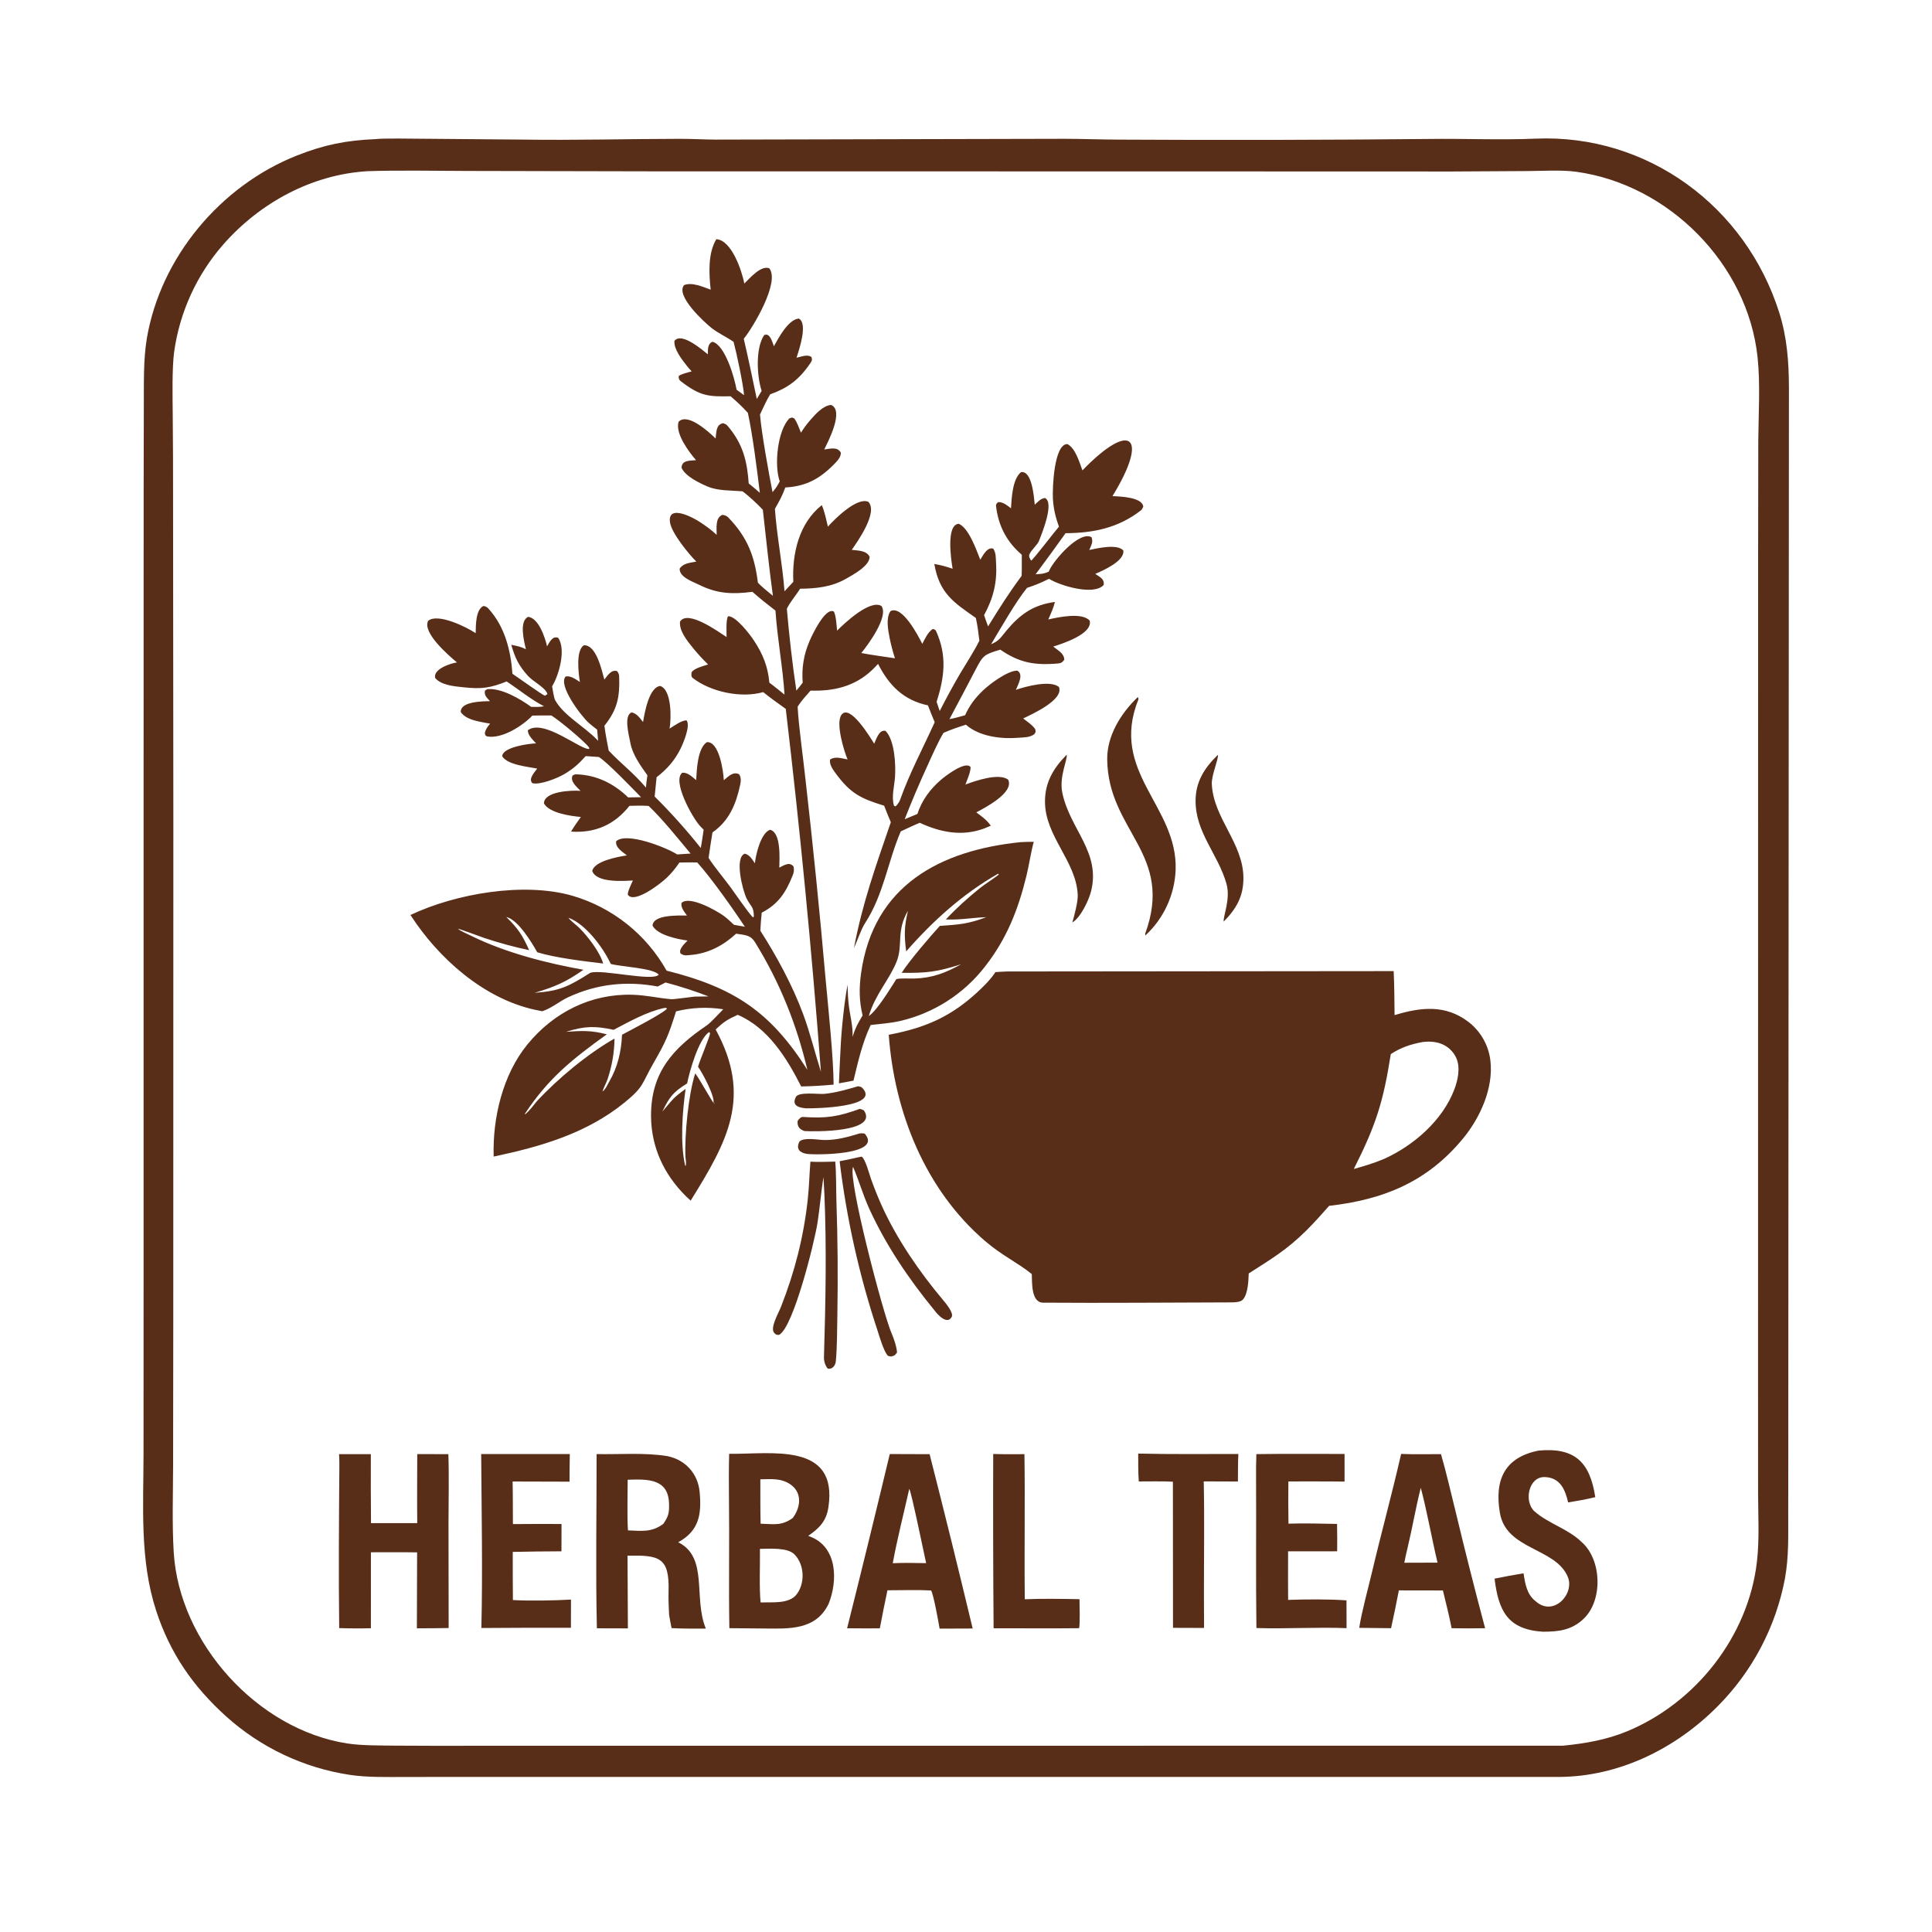 <?xml version="1.0" encoding="utf-8"?>
<svg xmlns="http://www.w3.org/2000/svg" xmlns:xlink="http://www.w3.org/1999/xlink" width="1339" height="1339" viewBox="0 0 1339 1339">
  <path fill="#582E19" transform="scale(1.308 1.308)" d="M198.891 73.719C203.379 73.177 218.085 73.508 223.11 73.511L276.739 73.963C304.528 74.377 332.297 73.603 360.077 73.564C366.342 73.555 372.641 73.921 378.922 73.968L563.728 73.548C573.502 73.555 583.071 73.942 592.766 73.979C647.552 74.284 702.339 74.17 757.124 73.636C775.42 73.366 795.392 74.267 813.511 73.472C872.968 70.863 925.013 109.444 942.764 165.664C946.884 178.714 947.824 191.526 947.895 204.995L947.617 645.317L947.555 767.541L947.525 802.336C947.507 813.954 947.861 824.895 945.784 836.409C940.936 862.077 928.481 885.693 910.037 904.19C887.83 926.591 857.757 941.452 825.875 941.539L378.89 941.525L251.7 941.525L215.217 941.553C205.543 941.558 194.898 941.869 185.42 940.453C161.009 936.773 138.215 926.012 119.86 909.504C102.244 893.596 90.016 875.918 82.657 853.192C73.964 826.347 76.031 798.028 76.052 770.151L76.082 682.67L76.081 412.694L76.116 260.335L76.207 214.982C76.267 203.566 75.927 190.442 77.802 179.343C85.063 136.374 116.769 98.527 157.108 82.492C171.661 76.707 183.421 74.359 198.891 73.719ZM828.041 924.997C839.904 923.816 851.207 921.908 862.248 917.319C898.701 902.169 926.448 866.851 930.947 827.412C932.327 815.314 931.563 803.205 931.547 791.054L931.529 730.257L931.547 524.308L931.568 295.927L931.652 233.352C931.791 219.062 932.768 203.385 931.278 189.294C926.053 139.904 884.222 97.745 835.189 91.012C827.556 89.964 817.612 90.569 809.746 90.635L769.587 90.867L622.841 90.821L344.267 90.785L247.315 90.58C230.482 90.552 211.271 90.127 194.569 90.716C165.11 92.525 137.767 107.453 118.395 129.435C104.307 145.479 95.226 165.297 92.271 186.443C91.104 195.321 91.448 210.304 91.523 219.719C91.663 234.524 91.723 249.33 91.703 264.136L91.855 435.225L91.814 696.117L91.72 776.353C91.687 791.239 91.141 807.723 92.051 822.561C94.996 870.572 136.397 916.426 184.005 923.797C191.621 924.976 201.349 924.844 209.122 924.951C223.951 925.056 238.779 925.079 253.608 925.02L380.325 925.007L828.041 924.997Z"/>
  <path fill="#582E19" transform="scale(1.308 1.308)" d="M379.573 126.748C387.707 127.259 393.07 143.49 394.403 150.236C397.388 147.306 403.098 140.565 407.578 142.125C413.457 149.248 399.129 173.345 394.084 179.505C396.609 190.235 398.741 200.633 400.992 211.409L403.568 207.12C401.025 199.348 400.242 184.54 404.866 177.604C407.956 176.025 409.19 181.192 410.05 183.471C412.564 179.032 417.563 169.387 423.242 168.777C428.217 171.327 423.415 185.328 422.05 189.553C423.015 189.286 423.986 189.038 424.962 188.809C426.767 188.395 428.323 188.126 429.932 189.139C430.262 190.101 430.457 190.787 429.74 191.871C423.753 200.928 417.813 205.428 408.111 208.936C406.303 211.777 404.216 216.451 402.695 219.628C403.495 229.451 407.348 250.689 409.33 260.759C411.282 258.404 411.738 257.765 413.16 255.066C410.093 246.551 412.003 227.96 418.257 221.72C419.964 221.112 419.141 221.11 420.811 221.654C422.332 223.626 423.433 226.87 424.404 229.264C425.828 226.957 427.439 224.771 429.221 222.727C432.008 219.503 436.035 214.913 440.382 214.565C447.35 217.533 438.927 233.707 436.742 238.157C440.008 237.757 443.817 236.566 445.566 239.922C445.408 242.073 444.372 243.457 442.891 245.013C434.976 253.321 427.565 257.687 416.112 258.287C414.532 262.753 412.932 265.465 410.608 269.6C411.494 283.419 414.639 298.979 415.675 313.298L420.35 308.275C419.645 293.477 423.27 277.274 435.454 267.644C437 271.303 437.765 275.183 438.662 279.054C442.322 274.955 454.237 263.124 460.152 265.932C465.282 271.543 454.602 286.648 451.308 291.342C454.766 291.781 459.055 291.619 460.774 294.978C460.894 299.798 452.033 304.517 448.28 306.667C440.678 311.022 432.534 311.866 423.94 311.945C421.643 315.682 418.893 318.565 416.921 322.552C418.061 335.95 419.938 352.678 421.976 365.931C423.125 364.617 424.244 363.111 425.323 361.726C424.713 354.009 425.858 346.856 428.923 339.732C430.432 336.224 437.227 321.696 441.836 324.012C443.03 326.406 443.246 331.22 443.545 334.147C447.482 330.188 460.968 317.461 467.056 321.091C470.99 326.714 459.977 341.603 456.375 346.011C461.763 347.082 468.653 347.925 474.21 348.804C473.049 345.267 472.104 341.663 471.38 338.012C470.545 333.723 469.329 327.531 471.824 323.83C478.063 320.477 486.484 336.835 488.691 341.15C490.23 338.276 491.564 335.074 494.209 333.28C495.041 333.415 495.633 333.571 496.043 334.486C501.929 347.612 500.386 358.849 496.282 371.894L497.927 376.746C501.294 370.113 504.85 363.577 508.589 357.147C511.925 351.523 516.099 345.216 518.934 339.478C518.418 335.177 518.017 331.684 517.067 327.431C505.297 319.194 497.715 314.346 495.064 298.832C498.925 299.493 500.993 300.139 504.761 301.342C503.919 296.595 501.212 277.939 508.021 277.539C513.349 279.836 517.242 291.116 519.421 296.577C520.913 294.187 523.082 289.717 526.269 290.692C527.809 292.915 527.611 295.647 527.775 298.246C528.425 308.577 526.343 316.903 521.429 325.952C522.069 327.905 522.85 329.966 523.546 331.914C529.738 321.898 534.348 314.547 541.324 305.125C541.482 301.624 541.397 297.507 541.408 293.955C540.871 293.483 540.341 293.002 539.819 292.512C533.008 286.133 528.955 278.162 527.782 268.238C527.646 267.089 528.218 266.625 528.903 266.066C531.365 265.855 533.837 267.903 535.689 269.345C536.021 263.975 536.477 253.742 541.024 250.166C546.879 249.267 547.846 263.444 548.287 267.436C550.135 265.715 551.251 264.267 553.675 263.864C558.839 266.287 552.007 282.823 550.449 286.786C549.744 288.58 546.188 291.7 545.423 293.837C545.003 295.011 545.767 295.863 546.302 297.08C547.419 296.652 559.005 281.403 561.096 279.072C559.333 274.179 558.208 269.563 557.903 264.333C557.584 258.866 558.435 235.063 565.634 235.311C569.864 237.621 571.852 244.677 573.545 249.227C599.674 222.298 608.755 231.52 589.453 262.884C593.519 263.055 605.334 263.422 605.777 268.496C605.515 269.079 605.079 269.999 604.58 270.389C592.425 279.896 578.917 282.457 564.606 282.516C559.403 289.842 554.108 297.102 548.723 304.295C551.766 304.062 552.89 304.137 555.664 302.94L555.982 302.226C558.623 296.435 572.075 281.162 578.339 284.626C579.359 287.145 578.266 288.773 577.169 291.417C581.483 290.494 591.882 288.053 595.194 291.642C596.086 297.206 584.683 302.213 580.324 304.075C582.775 305.778 585.241 306.711 584.818 309.93C579.647 315.778 561.663 310.346 555.845 306.691C551.015 309.032 549.288 309.764 544.178 311.502C538.244 318.796 530.25 332.851 525.14 341.366C529.48 339.535 530.237 337.801 533.272 334.154C540.532 325.433 547.597 320.47 558.97 318.954C558.122 322.378 556.853 325.018 555.445 328.24C560.796 327.024 573.379 324.305 577.389 328.857C579.094 335.858 563.114 341.019 558.071 342.598C560.571 344.625 563.88 346.186 563.92 349.591C563.001 350.809 562.395 351.395 560.618 351.551C548.09 352.654 540.031 351.109 530.022 344.231L529.576 344.366C521.627 346.786 520.893 347.164 517.019 354.645C512.452 363.462 507.744 372.281 503.077 381.049C505.958 380.524 508.542 379.769 511.358 378.987C513.807 373.644 516.578 369.976 520.824 365.883C524.509 362.33 534.03 355.276 539.06 355.35C542.532 357.324 539.473 362.582 538.291 365.523C543.522 363.704 556.515 360.22 561.086 363.994C563.855 370.818 546.83 378.408 542.139 380.686C544.375 382.433 546.988 384.101 548.548 386.38C548.805 388.261 548.965 387.393 548.024 389.068C545.384 390.84 542.806 390.656 539.668 390.915C530.533 391.668 518.951 390.314 511.801 383.993C507.35 385.421 504.222 386.437 499.938 388.312C497.274 392.621 493.599 400.903 491.495 405.558C487.178 414.947 483.132 424.458 479.363 434.079L486.088 431.293C488.476 424.003 492.825 418.177 498.581 413.186C501.043 411.052 511.779 402.888 514.294 406.486C514.268 409.132 512.539 413.01 511.542 415.712C516.78 413.713 529.407 409.382 534.215 413.147C537.415 420.016 522.053 427.907 517.31 430.445C520.453 432.831 522.708 434.281 524.992 437.521C523.832 438.044 522.657 438.532 521.468 438.985C509.752 443.346 498.269 441.016 487.361 435.968C484.153 437.262 480.467 439.065 477.277 440.525C470.287 456.898 468.237 473.947 458.38 489.118C456.277 492.353 454.225 498.577 452.465 502.406C457.051 478.216 464.116 458.721 472.015 435.666C470.738 432.726 469.635 429.893 468.482 426.907C456.214 423.147 450.692 420.516 442.821 409.806C441.222 407.63 439.365 405.085 439.812 402.451C442.601 400.648 445.686 401.78 449.108 402.41C447.079 397.61 442.744 383.214 445.829 378.812C450.26 372.49 461.45 391.257 463.2 394.054C464.405 391.441 465.881 386.381 469.252 387.293C473.996 392.187 474.679 404.793 474.251 411.494C473.937 416.412 472.214 422.304 473.706 426.947L474.482 427.28C475.48 426.474 476.481 425.03 476.909 423.828C482.003 409.533 489.041 396.425 495.271 382.662C494.035 379.858 492.83 376.629 491.685 373.754C478.81 371.005 471.074 363.248 465.266 351.773C464.213 352.919 463.124 354.031 462 355.107C452.839 363.765 441.646 366.312 429.489 365.929C426.999 368.753 424.644 371.246 422.637 374.44C423.149 384.601 425.598 401.613 426.721 412.339C430.784 447.863 434.371 483.439 437.484 519.058C438.865 534.177 441.621 560.044 441.702 574.698C435.322 575.275 430.934 575.535 424.514 575.672C416.974 560.772 407.012 544.604 390.903 537.719C385.329 540.246 383.671 541.303 379.2 545.479C398.729 581.241 385.428 604.823 365.957 636.184C365.145 635.47 364.354 634.731 363.586 633.97C351.585 622.169 345.101 607.587 344.965 591.573C344.767 568.288 356.612 555.42 374.632 543.23C376.454 541.997 381.317 536.709 383.223 534.775C374.897 533.456 366.391 533.834 358.215 535.886C354.157 548.751 352.915 551.723 346.116 563.558C339.993 574.216 341.383 575.666 331.059 584.086C310.819 600.593 286.534 607.552 261.576 612.833C260.953 592.403 266.368 569.332 279.571 553.276C293.42 536.434 313.003 526.487 335.027 527.081C342.404 527.28 348.527 528.828 355.572 529.434C356.99 529.557 365.808 528.304 367.986 528.077L375.438 527.963C367.985 525.076 360.374 522.61 352.643 520.579L348.512 522.717C332.015 519.66 316.338 521.306 301.078 528.391C296.419 530.554 292.148 534.305 287.315 535.819C286.03 535.583 284.748 535.326 283.471 535.049C256.234 529.116 232.281 507.735 217.491 484.826C241.464 473.448 277.544 467.252 303.198 474.6C324.431 480.766 342.391 495.029 353.206 514.313C388.803 523.197 408.255 536.048 427.804 566.886C422.137 542.847 413.211 520.554 400.111 499.348C397.552 495.206 394.67 495.533 390.064 494.728C383.15 501.077 375.181 505.282 365.776 506.033C363.257 506.234 362.261 506.525 360.435 505.028L360.36 503.667C361.25 501.287 362.565 500.213 364.316 498.356C359.001 497.674 348.414 495.468 345.76 490.492C345.985 484.507 359.663 485.122 363.98 485.088C362.51 482.979 360.711 480.996 361.086 478.459C365.213 474.342 379.498 482.386 383.572 485.342C385.248 486.557 387.324 488.554 388.877 490.002L394.685 491.073C388.646 481.888 376.575 464.799 369.426 456.974C366.324 456.893 363.096 456.989 359.981 457.034C358.038 459.997 355.762 462.728 353.198 465.174C349.97 468.257 336.012 479.088 332.657 474.073C332.522 472.311 334.533 468.441 335.337 466.532C329.905 466.875 315.926 467.778 313.812 461.473C314.923 456.225 327.554 453.937 332.167 453.24C329.7 451.26 326.012 449.137 326.472 445.759C331.946 440.682 352.91 448.975 358.817 452.739L365.911 452.271C359.57 444.667 350.753 433.653 343.678 427.031C340.076 426.8 337.152 426.886 333.536 426.985C325.574 437.013 315.36 441.501 302.58 440.637C303.942 438.211 306.146 435.234 307.787 432.88C302.374 432.411 290.931 430.786 288.216 425.679C288.289 419.274 302.757 418.658 307.598 419.046C305.566 416.921 301.847 413.899 303.446 410.86C304.072 410.54 304.693 410.255 305.421 410.281C316.313 410.662 325.345 415.279 332.829 422.516L339.678 422.412C335.077 417.767 321.977 404.017 317.313 401.106L310.347 400.632C306.596 404.78 303.93 407.231 299.048 410.15C295.387 412.339 286.081 416.048 282.092 414.979C279.822 412.754 283.159 409.278 284.646 407.246C279.543 406.23 269.093 405.35 266.112 400.763C266.156 395.906 280.136 393.989 284.036 393.901C282.189 391.817 279.708 389.631 279.665 386.958C287.956 380.552 307.964 397.672 312.24 396.826L312.106 396.047C309.462 392.54 296.064 381.466 292.118 379.085C288.924 379.017 285.309 379.136 282.08 379.169C276.914 384.628 265.874 391.691 258.011 390.19C256.799 389.249 257.181 389.853 256.909 388.268C257.571 385.94 258.184 385.41 259.693 383.421C258.682 383.267 257.674 383.093 256.67 382.902C252.404 382.081 246.666 381.042 244.156 377.309C243.782 371.711 255.563 371.587 259.63 371.52C257.945 369.615 256.469 368.547 256.951 365.941L258.129 365.183C265.504 364.349 275.665 370.328 281.444 374.543C283.836 374.567 285.908 374.714 288.25 374.232C281.402 370.703 275.04 365.446 268.473 361.077C259.687 364.544 255.299 365.197 245.669 364.179C240.854 363.67 233.771 363.127 230.574 359.221C229.455 354.521 238.595 351.509 242.128 350.993C237.829 347.409 223.689 335.295 226.84 328.959C231.971 324.693 247.181 332.229 252.044 335.494C252.115 331.353 252.03 323.064 256.121 321.098C257.178 321.211 257.971 321.56 258.709 322.367C267.573 332.053 270.616 344.697 271.526 357.011C274.091 358.698 287.389 368.274 288.733 368.632L290.063 367.789C289.233 364.402 282.654 361.377 279.636 358.001C274.686 352.464 272.961 348.65 270.894 341.656C273.971 342.305 275.825 342.557 278.671 344.008C277.62 339.674 274.978 329.164 279.836 326.83C285.338 327.469 288.818 337.669 289.86 342.477C291.301 340.141 292.689 336.826 295.75 337.949C300.056 344.16 296.164 357.748 292.543 363.662C292.794 365.168 293.532 369.904 294.144 370.989C298.822 379.293 309.484 384.792 316.4 391.985L316.929 392.542L316.408 386.616C314.86 385.46 313.358 384.242 311.907 382.966C307.924 379.426 295.456 362.972 299.744 358.427C302.373 357.924 305.089 359.953 307.266 361.346C306.524 356.773 305.017 344.712 309.342 341.923C315.958 341.545 318.775 354.913 320.22 360.1C321.893 357.964 323.915 354.64 326.952 355.597C327.653 356.464 328.032 357.251 328.072 358.393C328.464 369.556 327.048 376.038 320.253 384.565C320.814 389 321.69 393.325 322.528 397.713C329.178 404.811 335.361 409.179 342.29 417.325C342.409 415.037 342.713 413.082 343.033 410.824C339.507 405.834 335.089 399.807 334 393.592C333.365 389.967 330.229 379.03 334.756 377.467C337.623 378.239 338.888 380.287 340.731 382.59C341.553 377.708 343.833 364.214 349.791 363.474C355.981 365.427 355.726 380.703 354.789 386.068C357.124 384.602 361.25 381.584 363.817 381.71C365.917 384.611 362.155 393.537 360.629 396.643C357.487 403.036 353.443 407.514 347.904 411.845L346.879 422.044C355.549 430.655 363.71 439.763 371.321 449.323C371.911 446.273 372.366 442.74 372.837 439.632C372.211 439.021 371.599 438.396 371.001 437.757C366.898 433.366 355.926 413.647 361.558 409.422C364.474 409.28 366.632 411.534 368.879 413.361C369.213 407.726 369.567 396.58 374.548 393.234C381.032 392.763 383.288 408.404 383.511 413.396C386.06 411.384 388.365 408.675 391.634 410.252C392.756 411.959 392.623 413.799 392.207 415.774C390.043 426.049 386.306 435.009 377.514 441.072C376.741 445.45 376.12 450.157 375.455 454.578C377.998 458.674 383.84 465.71 386.973 469.974C389.357 473.218 396.768 484.07 399.038 486.15L399.441 485.54C399.378 480.037 397.625 480.286 395.541 475.943C393.486 471.66 389.018 454.36 394.664 452.332C397.31 453.058 398.439 455.176 399.983 457.431C400.477 452.76 403.116 441.356 408.051 439.657C413.953 441.154 413.033 454.931 412.926 459.718C415.661 458.402 418.189 456.5 420.462 459.102C420.848 460.736 420.694 462.119 420.069 463.703C416.421 472.94 412.398 479.046 403.608 483.606C403.284 486.783 403.039 489.966 402.874 493.155C411.54 506.65 419.909 522.125 425.5 537.169C429.197 547.116 431.792 557.772 434.985 567.907C430.133 503.68 423.919 439.564 416.347 375.601C412.261 372.683 408.299 369.9 404.394 366.727C392.82 370.051 376.684 366.692 367.094 359.274C366.133 358.53 366.34 357.264 366.434 356.278C367.684 354.105 372.606 352.932 375.191 352.082C372.32 349.287 369.613 346.328 367.083 343.22C364.095 339.535 359.804 334.247 360.316 329.397C364.3 322.881 380.483 334.621 384.998 337.555C384.982 335.158 384.59 328.278 385.783 326.517C389.838 326.303 397.277 336.055 399.44 339.323C404.236 346.568 406.875 353.128 407.665 361.739C410.121 363.489 413.211 366.105 415.677 368.027C414.901 354.463 411.879 338.395 410.896 323.546C406.478 320.138 402.876 317.285 398.679 313.584C388.091 314.933 380.148 314.68 370.428 309.858C366.942 308.128 359.856 305.787 360.142 301.264C362.121 298.381 365.438 298.276 368.952 297.554C365.1 293.747 355.716 282.415 354.982 276.616C353.757 266.937 367.489 274.308 371.098 276.763C374.154 278.842 376.775 280.572 379.741 283.416C379.762 279.78 378.89 274.369 382.775 272.793C383.852 272.946 385.003 273.278 385.77 274.065C396.168 284.737 399.871 294.942 401.575 308.7C403.545 310.911 407.162 313.733 409.541 315.707C407.486 300.773 405.914 285.129 404.205 270.106C401.521 267.23 396.611 262.62 393.449 260.35C387.443 259.787 380.51 260.194 374.81 257.742C370.406 255.848 363.101 252.349 361.124 247.851C361.322 243.713 365.419 244.172 368.8 243.824C364.899 239.279 357.743 229.769 359.531 223.527C364.243 218.434 375.629 228.858 379.177 232.348C379.617 228.987 379.322 224.918 383.202 224.231C383.852 224.469 384.817 224.835 385.272 225.358C393.671 234.994 395.887 244.385 396.72 256.157C398.75 257.762 400.653 259.424 402.609 261.112C401.14 248.95 398.842 230.588 396.275 218.776C393.012 215.172 390.815 213.191 387.123 209.972C375.385 210.188 371.052 209.984 360.738 202.001C359.612 201.13 359.598 200.347 359.619 199.258C360.911 198.129 364.659 197.311 366.504 196.788C365.571 195.782 364.673 194.745 363.812 193.678C361.218 190.403 356.902 184.836 357.371 180.596C361.149 175.887 371.777 185.126 375.075 187.738C375.119 185.162 374.844 182.222 377.493 181.089C384.269 182.721 389.23 200.401 390.289 206.487L394.242 209.395C393.873 203.786 390.196 186.679 388.695 181.103C385.107 178.65 380.433 176.465 377.113 173.856C372.994 170.62 357.827 156.628 362.462 151.088C366.569 149.344 372.446 151.992 376.562 153.488C375.657 145.094 375.025 134.151 379.573 126.748ZM280.386 503.452C272.311 501.761 264.58 499.629 256.749 497.049C254.721 496.381 243.417 492.074 242.634 492.142C243.781 493.216 248.24 495.154 249.868 495.955C267.77 504.762 289.478 510.333 309.142 513.856C300.046 520.264 293.957 522.934 283.266 526.065C296.657 525.096 301.181 522.782 312.732 515.483C318.458 513.333 346.164 520.245 349.001 516.448C346.528 512.982 328.939 512.226 323.622 510.763C319.687 502.187 310.309 489.572 301.191 486.28C302.462 488.094 305.47 490.151 307.15 491.853C311.564 496.326 317.891 504.477 319.59 510.53C309.799 509.37 294.23 507.54 284.668 504.572C281.855 499.538 274.484 487.253 268.278 485.893C274.659 492.199 276.721 495.372 280.386 503.452ZM325.127 545.67C315.238 543.5 309.709 543.675 299.95 546.719C308.348 546.136 313.435 545.897 321.512 548.066C303.544 561.017 290.705 571.097 278.183 590.087L278.239 590.51C280.658 588.393 282.33 586.147 284.339 583.649C295.479 571.572 311.231 558.503 325.602 550.292C325.511 557.749 324.306 564.549 321.984 571.675C321.298 573.781 319.694 576.503 319.289 578.322C320.87 577.209 321.863 574.747 322.841 573.067C327.294 565.417 329.219 557.122 329.591 548.277C334.56 545.587 349.911 537.755 353.342 534.604L353.065 534.038L351.883 534.107C342.554 536.151 333.598 541.255 325.127 545.67ZM375.71 546.841C370.102 550.751 365.397 567.576 364.084 574.063C356.732 578.636 354.708 581.18 350.963 588.974C356.433 582.665 356.34 581.936 363.277 576.986C361.578 589.001 360.313 605.779 363.053 617.684L363.37 617.705C363.562 615.645 363.474 615.207 363.203 613.12C362.65 601.721 364.793 579.717 368.372 568.738C370.882 572.006 377.283 583.842 378.479 584.922L378.522 584.391L377.971 584.615C379.213 581.472 372.096 568.286 369.876 565.227C370.962 561.29 376.353 548.903 376.237 547.411L375.71 546.841Z"/>
  <path fill="#582E19" transform="scale(1.308 1.308)" d="M533.606 514.75L738.461 514.557C738.831 522.198 738.831 530.21 738.937 537.887C752.669 533.683 765.914 532.118 778.131 541.511C784.564 546.479 788.732 553.824 789.699 561.894C791.465 576.532 784.272 592.282 775.178 603.297C756.139 626.357 732.919 635.67 704.263 638.935C700.166 643.611 696.684 647.482 692.294 651.89C681.818 662.311 673.552 667.108 661.657 674.758C661.515 678.644 661.27 685.327 658.739 688.396C657.64 690.004 654.201 690.084 652.228 690.089C619.066 690.174 585.84 690.472 552.692 690.236C546.271 690.19 546.909 679.36 546.707 675.099C539.37 669.081 531.007 665.36 521.92 657.552C490.226 630.32 473.913 589.386 470.92 548.296C472.128 548.061 473.333 547.815 474.537 547.56C491.637 543.939 504.202 538.159 517.303 526.227C520.893 522.957 524.782 519.169 527.443 515.085C529.44 514.922 531.592 514.853 533.606 514.75ZM736.936 558.514C732.892 584.158 729.039 596.162 717.337 619.407C723.012 617.817 728.053 616.309 733.536 613.994C749.164 606.879 764.34 593.673 770.578 577.324C772.517 572.241 773.923 565.635 771.595 560.503C769.931 556.883 766.842 554.115 763.063 552.857C760.192 551.886 756.829 551.732 753.833 552.123C747.403 553.327 742.522 554.942 736.936 558.514Z"/>
  <path fill="#582E19" transform="scale(1.308 1.308)" d="M540.952 446.205C542.946 446.052 545.698 446.087 547.758 446.049C546.297 451.281 545.246 458.456 543.896 463.995C539.512 481.981 533.476 497.293 522.066 511.953C510.742 526.681 494.624 536.985 476.503 541.08C471.261 542.23 466.625 542.462 461.353 543.117C456.88 552.592 454.677 562.475 452.234 572.588L444.529 574.027C444.835 567.695 445.03 561.406 445.414 555.072C445.823 545.746 447.378 530.811 449.093 521.775C449.199 525.662 449.287 528.876 449.75 532.718C450.382 537.969 452.114 544.245 451.712 549.406C453.373 544.318 454.383 542.524 457.068 538.05C455.203 530.419 455.176 523.36 456.258 515.65C462.783 469.157 498.147 450.54 540.952 446.205ZM481.096 482.588C474.73 493.443 478.589 500.767 475.101 509.484C471.184 519.277 463.87 526.607 460.337 538.368C464.711 535.479 471.838 523.632 474.964 518.791C477.009 518.228 481.979 518.575 484.496 518.498C494.093 518.205 501.102 515.47 509.302 510.911C496.691 514.957 491.051 515.637 477.759 515.46C481.944 508.919 492.614 496.483 497.99 490.594C508.443 489.875 512.662 489.634 522.619 485.988C515.062 486.223 509.339 487.508 501.163 487.193C506.996 480.969 512.797 475.755 519.444 470.402C521.633 468.638 527.868 464.65 529.252 463.338L528.817 462.967C510 473.744 494.393 487.873 480.158 504.104C479.031 495.338 479.128 491.045 481.096 482.588Z"/>
  <path fill="#582E19" transform="scale(1.308 1.308)" d="M386.351 770.31C407.833 770.72 444.36 763.617 438.917 798.813C437.789 806.108 434.035 809.808 428.235 813.802C428.645 813.951 429.053 814.105 429.46 814.265C443.774 819.911 443.942 837.579 439.066 849.799C432.176 863.99 417.916 862.975 404.615 862.88L386.459 862.718C386.066 839.678 386.546 816.517 386.253 793.467C386.156 785.795 386.162 777.973 386.351 770.31ZM403.009 849.068C409.269 848.896 417.111 849.822 421.459 845.565C426.739 839.733 426.519 829.074 420.853 823.523C417.148 819.892 407.843 820.634 402.662 820.698C402.782 829.214 402.238 841.13 403.009 849.068ZM403.023 807.354C410.149 807.583 414.145 808.567 420.025 804.35C424.281 798.727 425.197 791.031 418.911 786.599C414.002 783.139 408.519 783.729 402.881 783.836C402.914 791.553 402.82 799.671 403.023 807.354Z"/>
  <path fill="#582E19" transform="scale(1.308 1.308)" d="M316.118 770.469C328.284 770.707 341.518 769.599 353.474 771.527C363.1 773.392 369.818 780.82 370.715 790.503C371.808 802.298 370.488 811.083 359.361 817.187C375.516 825.24 367.257 846.638 373.998 862.935C367.936 862.942 361.895 863.016 355.842 862.683C355.342 860.439 354.942 857.909 354.527 855.626C354.348 852.096 354.135 846.944 354.247 843.428C354.834 824.943 349.197 824.01 332.503 824.286L332.695 862.827L316.271 862.778C315.565 832.979 316.156 800.433 316.118 770.469ZM332.728 810.896C340.151 811.158 345.179 812.059 351.455 807.461C354.287 803.362 354.685 801.383 354.484 796.374C353.96 783.256 342.694 783.749 332.58 784.068C332.576 792.104 332.24 803.092 332.728 810.896Z"/>
  <path fill="#582E19" transform="scale(1.308 1.308)" d="M742.411 770.382C748.835 770.68 756.976 770.475 763.534 770.498C766.365 780.27 768.908 791.42 771.381 801.363C776.301 821.882 781.475 842.34 786.902 862.731C780.991 862.846 775.079 862.848 769.168 862.738C767.844 856.008 766.172 849.394 764.549 842.731L741.207 842.693C739.922 849.389 738.545 856.066 737.077 862.724L720.212 862.543C721.482 854.105 724.975 841.511 726.988 832.974C731.912 812.097 737.649 791.306 742.411 770.382ZM744.097 828.043L754.625 828.011L761.698 827.995C758.696 815.4 756.026 800.286 752.818 788.324C750.147 798.857 748.347 809.689 745.798 820.269C745.193 822.783 744.549 825.517 744.097 828.043Z"/>
  <path fill="#582E19" transform="scale(1.308 1.308)" d="M471.464 770.444L492.568 770.518C500.407 801.25 508.012 832.042 515.385 862.889L497.866 862.954C497.337 859.769 494.556 844.301 493.331 842.729C486.358 842.367 477.359 842.624 470.234 842.631C468.808 849.341 467.459 856.067 466.189 862.808C460.479 862.881 454.579 862.789 448.857 862.765C456.554 832.031 464.09 801.257 471.464 770.444ZM473.05 828.297C476.252 828.163 479.048 828.096 482.25 828.138L490.732 828.256C489.752 823.993 482.946 790.655 481.788 788.898C479.116 800.85 475.132 816.569 473.05 828.297Z"/>
  <path fill="#582E19" transform="scale(1.308 1.308)" d="M221.089 770.474L237.575 770.505C237.98 782.079 237.663 795.314 237.645 807.029L237.725 862.635L231.375 862.728L220.892 862.794L221.01 822.546C212.928 822.42 204.634 822.507 196.535 822.499L196.521 862.742C190.925 862.885 185.325 862.863 179.73 862.675C179.385 834.343 179.596 805.832 179.814 777.495C179.833 775.092 179.826 772.915 179.658 770.509L196.494 770.518C196.448 782.702 196.477 794.886 196.582 807.069L221.085 807.063C220.943 794.947 221.069 782.608 221.089 770.474Z"/>
  <path fill="#582E19" transform="scale(1.308 1.308)" d="M815.276 768.617C834.608 766.839 842.485 774.885 845.281 793.288C840.294 794.52 835.948 795.244 830.906 796.087C829.345 789.384 826.739 782.964 818.62 782.641C809.818 782.29 807.299 795.788 813.185 800.917C820.737 807.497 831.026 810.084 838.221 817.235C848.709 826.547 849.357 847.817 839.246 857.61C832.849 863.805 825.825 864.598 817.47 864.586C798.617 863.418 793.961 853.155 791.92 836.475C797.018 835.425 802.138 834.478 807.274 833.635C808.133 839.215 808.98 844.874 813.811 848.549C823.149 856.775 834.388 844.606 830.78 835.679C824.435 819.982 798.071 821.424 794.735 801.602C791.823 784.304 797.072 772.219 815.276 768.617Z"/>
  <path fill="#582E19" transform="scale(1.308 1.308)" d="M665.714 770.487C681.099 770.251 697.012 770.437 712.435 770.391L712.439 785.044C702.641 784.894 692.491 784.987 682.669 784.962C682.579 792.42 682.595 799.879 682.718 807.336C690.805 807.044 700.328 807.329 708.464 807.479C708.593 812.232 708.519 817.204 708.519 821.975L682.517 822.001L682.487 837.25L682.533 847.729C691.897 847.399 704.26 847.297 713.46 847.979L713.494 862.7C698.129 862.063 681.453 863.147 665.729 862.641C665.381 835.952 665.697 809.212 665.548 782.519C665.526 778.491 665.536 774.512 665.714 770.487Z"/>
  <path fill="#582E19" transform="scale(1.308 1.308)" d="M254.963 770.447L301.921 770.459C301.826 775.334 301.78 780.209 301.783 785.085L271.62 785.001C271.79 792.402 271.7 800.113 271.774 807.564C280.299 807.437 288.998 807.52 297.537 807.515L297.496 821.982C288.894 822.013 280.291 822.12 271.69 822.301L271.699 835.535L271.77 847.8C280.092 848.318 294.26 848.071 302.546 847.557L302.51 862.511C286.692 862.461 270.875 862.5 255.057 862.626C255.782 833.347 255.154 799.939 254.963 770.447Z"/>
  <path fill="#582E19" transform="scale(1.308 1.308)" d="M603.101 770.197C620.545 770.619 638.672 770.398 656.167 770.409C655.915 775.002 655.985 780.354 655.934 785.005L637.818 784.935C638.25 804.252 637.906 825.311 637.927 844.75L637.986 862.592L621.535 862.532L621.483 785.104C616.211 784.799 608.837 784.984 603.405 784.969C603.046 780.268 603.131 774.956 603.101 770.197Z"/>
  <path fill="#582E19" transform="scale(1.308 1.308)" d="M526.271 770.404C531.247 770.634 537.725 770.485 542.814 770.514C543.198 795.94 542.705 821.842 543.001 847.399C551.508 846.994 563.412 847.185 571.987 847.354C572.017 850.362 572.321 860.335 571.789 862.726C556.83 862.911 541.476 862.725 526.474 862.76C526.231 831.975 526.163 801.189 526.271 770.404Z"/>
  <path fill="#582E19" transform="scale(1.308 1.308)" d="M602.837 369.406C603.221 369.782 602.987 369.497 603.261 370.428C587.605 409.143 624.104 426.951 622.932 460.984C622.376 474.192 616.626 486.647 606.934 495.637L606.748 494.873C622.388 452.3 587.104 440.604 586.673 402.372C586.531 389.829 593.905 377.958 602.837 369.406Z"/>
  <path fill="#582E19" transform="scale(1.308 1.308)" d="M455.297 613.094L456.534 612.856C458.473 613.897 460.647 622.19 461.538 624.737C463.326 629.763 465.325 634.711 467.531 639.568C475.555 657.045 487.333 674.139 499.672 688.81C501.26 690.697 505.352 695.632 504.301 697.72C502.021 702.249 496.769 696.595 495.141 694.313C481.504 677.7 469.306 659.673 460.409 640.065C457.24 633.054 455.08 625.41 452.014 618.294C449.13 624.69 468.036 696.517 472.389 706.376C473.502 708.895 475.165 713.746 475.307 716.665C473.65 718.567 474.625 717.904 472.29 718.77C471.545 718.646 470.661 718.654 470.251 718.162C468.169 715.665 465.977 708.125 464.94 704.921C455.294 675.788 448.578 645.766 444.89 615.3C448.369 614.613 451.838 613.877 455.297 613.094Z"/>
  <path fill="#582E19" transform="scale(1.308 1.308)" d="M429.404 615.527C433.321 615.81 438.553 615.567 442.57 615.493C443.14 621.488 442.991 630.388 443.196 636.699C443.882 656.819 444.044 676.953 443.682 697.082C443.522 705.12 443.604 713.278 442.881 721.271C442.683 723.465 441.065 725.71 438.618 725.194C437.207 723.579 436.528 721.173 436.591 719.056C437.441 690.283 438.052 661.16 436.803 632.376L436.315 623.649C435.204 630.774 434.252 640.969 433.198 647.745C431.571 658.194 420.363 703.537 412.767 707.321C411.57 707.282 411.43 707.46 410.328 706.372C407.772 703.849 412.415 695.99 413.771 692.548C421.009 674.176 425.75 655.761 427.942 636.119C428.73 629.065 428.84 622.489 429.404 615.527Z"/>
  <path fill="#582E19" transform="scale(1.308 1.308)" d="M645.37 399.921C645.546 402.728 641.879 410.756 642.099 415.471C642.945 433.57 658.768 446.724 658.844 465.188C658.884 474.996 655.056 481.53 648.416 488.31C647.924 485.729 652.191 476.421 649.86 468.252C645.36 452.485 633.321 441.017 633.497 424.075C633.602 413.926 638.341 406.732 645.37 399.921Z"/>
  <path fill="#582E19" transform="scale(1.308 1.308)" d="M565.212 399.895C565.706 402.557 561.137 411.501 562.872 419.99C566.84 439.409 583.464 451.533 578.071 472.426C576.828 477.243 572.541 486.205 568.19 488.79C569.266 485.046 571.223 477.788 571.051 474.122C570.209 456.188 553.786 443.279 553.703 424.854C553.656 414.547 558.162 407.03 565.212 399.895Z"/>
  <path fill="#582E19" transform="scale(1.308 1.308)" d="M454.773 575.539C454.995 575.561 456.237 575.964 456.496 576.043C467.87 586.814 430.834 587.393 427.007 587.263C423.381 586.911 419.336 585.958 421.698 581.253C423.158 578.346 433.759 579.889 436.745 579.605C442.986 579.01 448.892 577.221 454.773 575.539Z"/>
  <path fill="#582E19" transform="scale(1.308 1.308)" d="M455.438 600.584C456.135 600.483 457.936 600.393 458.3 600.822C467.829 612.037 432.386 612.07 427.389 611.394C423.681 610.712 421.661 608.778 423.609 604.84C426.205 602.476 433.307 604.017 436.847 604.056C443.4 604.128 449.231 602.45 455.438 600.584Z"/>
  <path fill="#582E19" transform="scale(1.308 1.308)" d="M455.587 587.544C456.555 587.751 456.821 587.944 457.738 588.347C465.686 599.985 431.559 599.667 426.268 599.307C423.564 598.349 422.416 596.942 422.615 594.012C423.163 593.099 424.305 591.758 425.378 591.83C437.776 592.658 443.868 591.772 455.587 587.544Z"/>
</svg>
